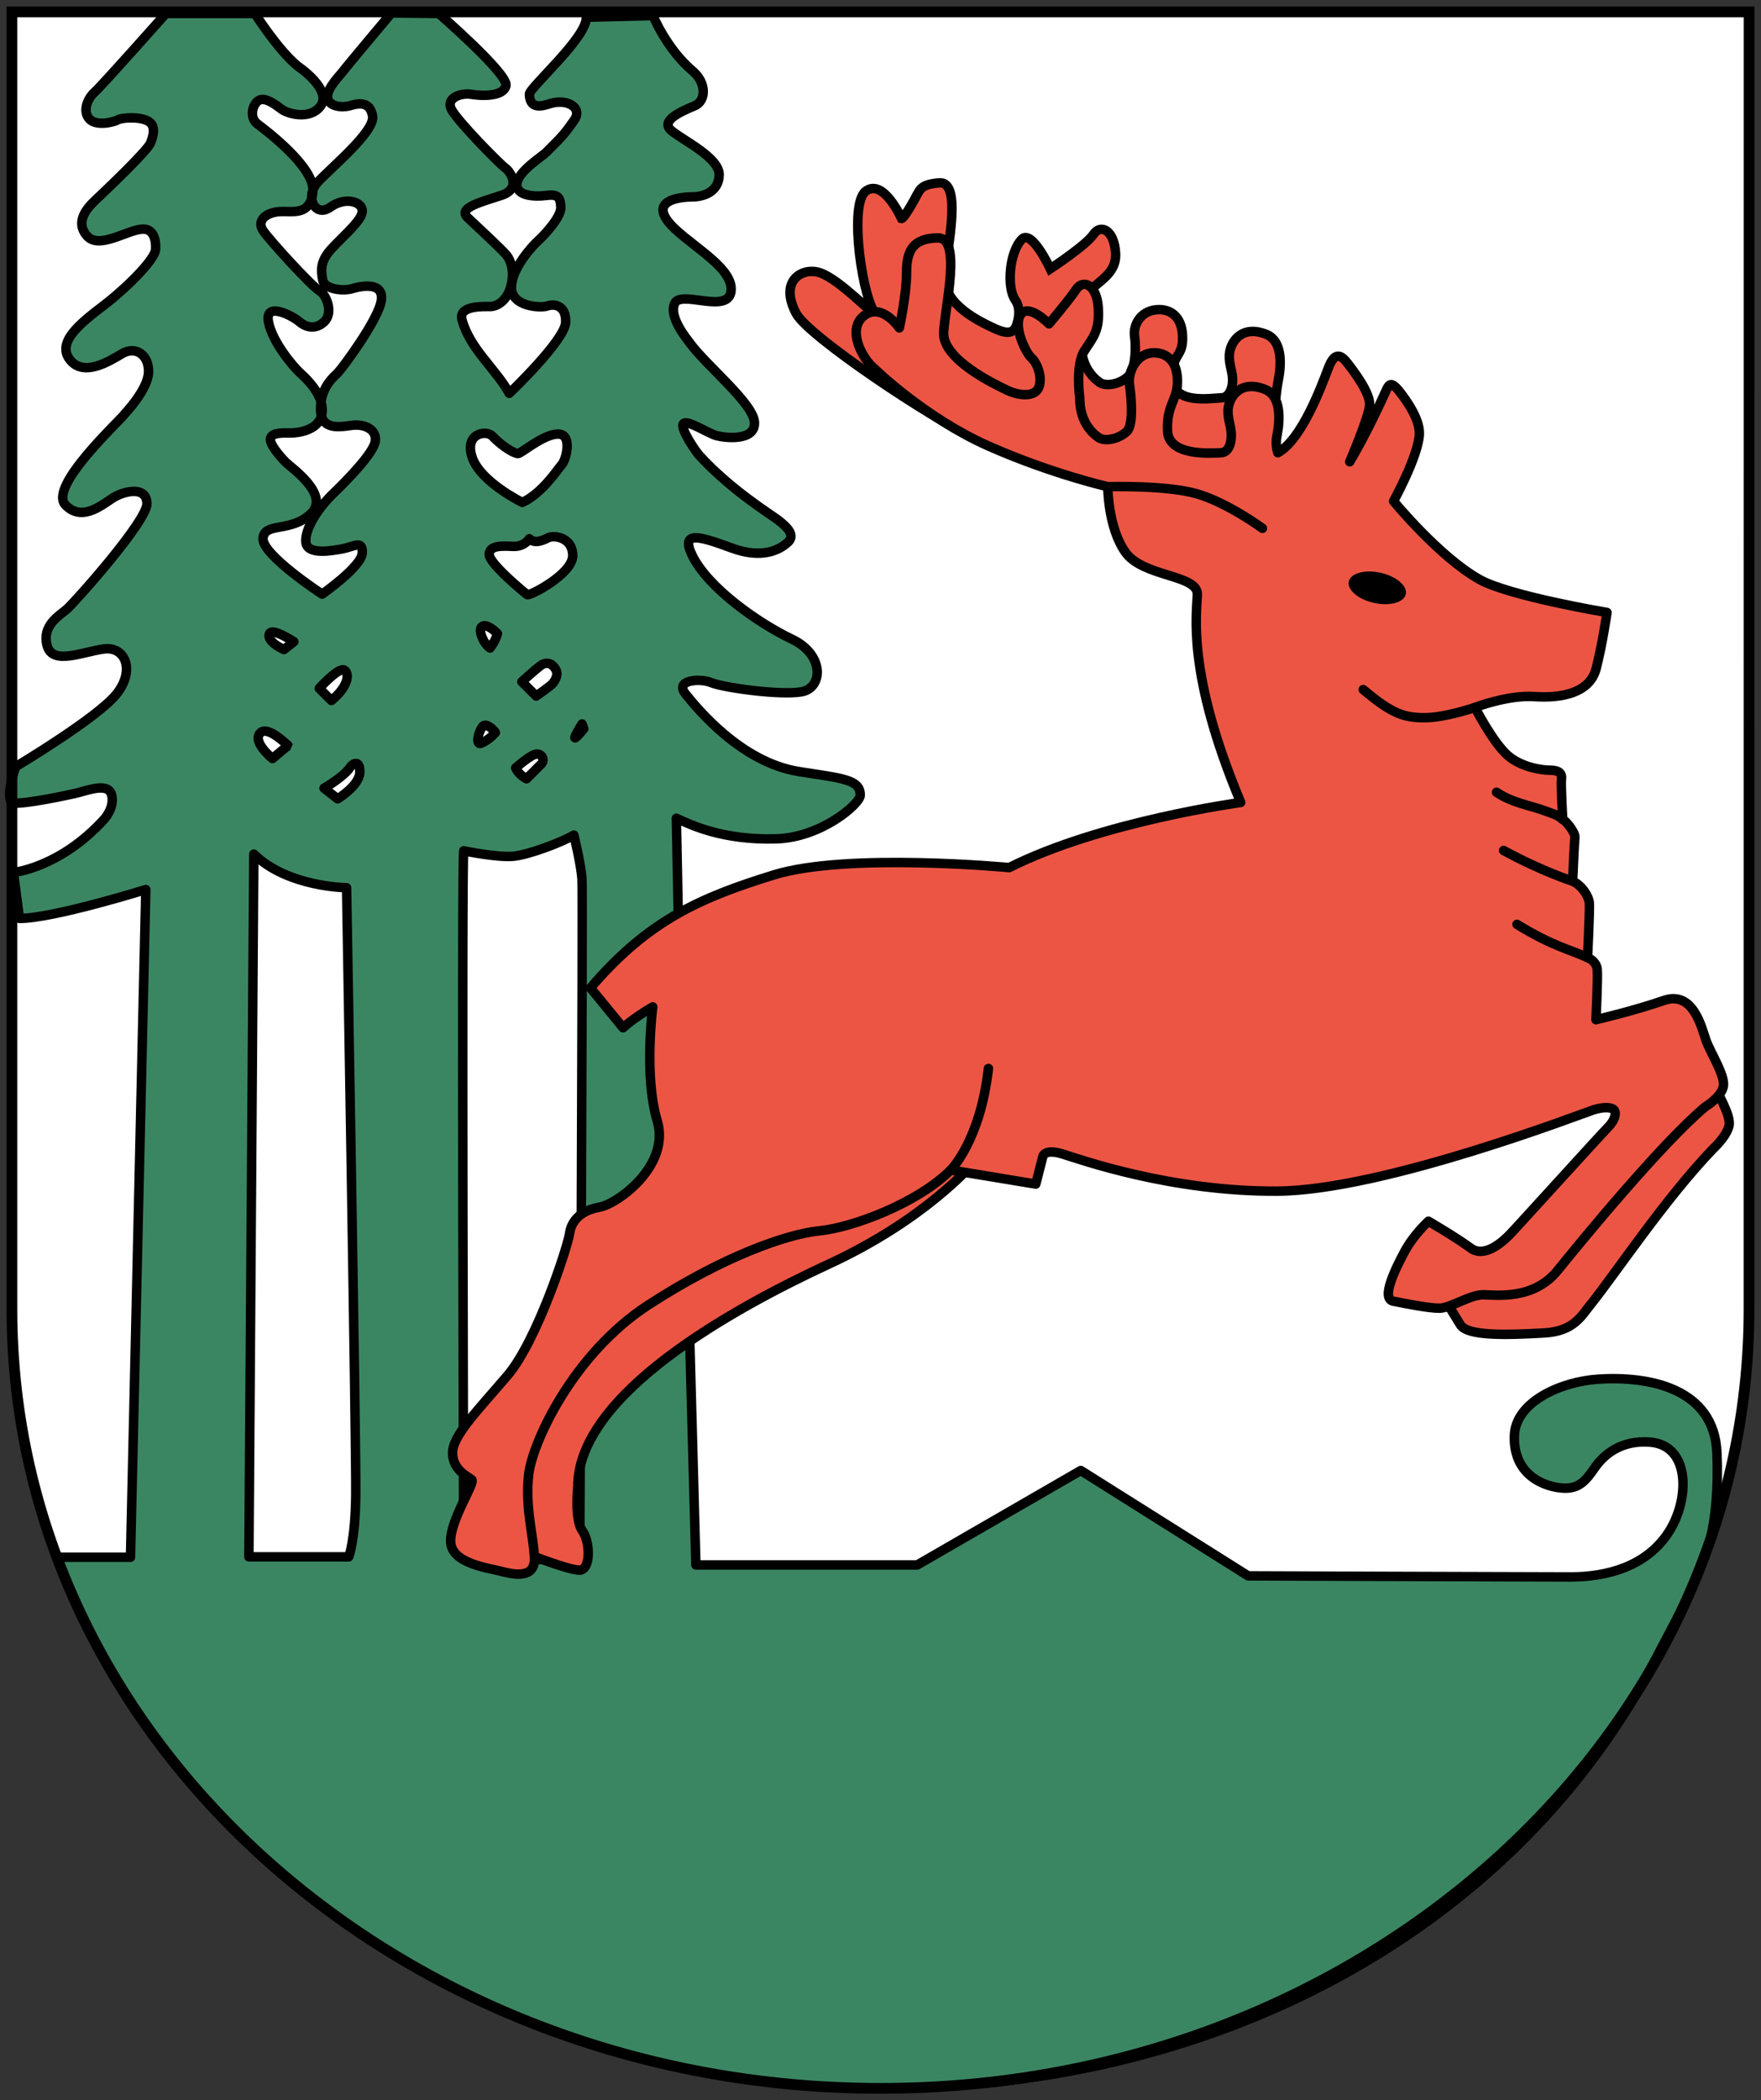 <?xml version="1.0" encoding="UTF-8" standalone="no"?>
<!-- Created with Inkscape (http://www.inkscape.org/) -->
<svg
   xmlns:svg="http://www.w3.org/2000/svg"
   xmlns="http://www.w3.org/2000/svg"
   version="1.0"
   width="819.829"
   height="977.367"
   id="svg2">
  <rect width="100%" height="100%" fill="#333333" stroke="none"/>
  <defs
     id="defs4" />
  <path
     d="M 5.548,5.548 L 5.555,609.345 C 5.555,809.43 186.703,971.818 409.904,971.818 C 633.105,971.818 814.254,809.43 814.254,609.345 L 814.28,5.548 L 5.548,5.548 z "
     style="fill:#ffffff;fill-opacity:1;stroke:none;stroke-width:11.097;stroke-opacity:1"
     id="CoA_Nr._11" />
  <path
     d="M 182.283,6.016 C 182.283,6.016 161.077,31.248 159.815,33.016 C 158.552,34.783 151.997,41.097 152.502,45.391 C 153.007,49.684 159.31,50.213 162.846,49.203 C 166.381,48.193 172.177,46.661 173.44,53.984 C 174.702,61.308 153.498,78.481 147.69,85.047 C 146.757,86.101 146.11,87.243 145.69,88.391 C 145.688,88.539 145.699,88.682 145.69,88.828 C 145.603,90.127 145.396,91.258 145.127,92.234 C 145.454,96.615 149.111,99.737 153.752,96.422 C 160.823,91.371 168.658,93.879 168.658,98.172 C 168.658,102.465 160.164,109.425 154.252,115.859 C 148.891,121.693 149.463,125.972 150.221,130.266 C 150.978,134.559 159.536,135.679 164.096,134.297 C 168.263,133.034 178.765,131.02 177.502,139.859 C 176.239,148.698 159.304,171.433 157.283,173.453 C 155.501,175.235 150.577,179.179 149.44,187.016 C 149.896,188.584 150.122,190.228 149.971,191.891 C 149.915,192.508 149.782,193.067 149.627,193.609 C 149.368,192.692 149.221,191.622 149.221,190.359 C 149.221,189.167 149.287,188.064 149.44,187.016 C 147.609,180.723 141.851,175.475 139.627,173.453 C 136.849,170.928 126.739,159.299 124.971,149.703 C 123.203,140.107 136.063,146.925 139.346,149.703 C 142.629,152.481 146.93,153.491 150.971,149.703 C 155.011,145.915 152.478,137.57 148.69,135.297 C 144.901,133.024 125.47,111.811 122.44,107.266 C 119.409,102.72 123.707,98.548 131.283,98.422 C 135.985,98.343 143.046,99.798 145.127,92.234 C 145.036,91.012 145.21,89.7 145.69,88.391 C 145.829,77.022 122.899,60.008 119.658,57.516 C 116.375,54.99 117.128,49.195 120.158,46.922 C 123.189,44.649 128.505,48.933 131.283,50.953 C 134.061,52.973 144.046,55.764 148.971,49.703 C 155.313,41.897 138.596,30.766 138.596,30.766 C 129.378,23.189 118.658,6.266 118.658,6.266 L 77.252,6.266 C 77.252,6.266 47.443,39.86 44.033,42.891 C 40.624,45.921 38.344,51.855 41.627,55.391 C 44.91,58.926 53.236,56.776 54.877,55.766 C 56.519,54.755 65.368,53.989 69.408,56.641 C 73.449,59.292 70.158,66.234 70.158,66.234 C 69.906,69.012 48.45,89.351 44.283,93.266 C 40.116,97.18 34.946,103.483 40.502,109.797 C 46.058,116.11 58.678,107.272 66.002,106.641 C 73.326,106.009 72.44,115.859 72.44,115.859 C 72.44,120.658 58.546,134.309 47.94,142.391 C 37.333,150.472 26.22,159.309 32.533,167.391 C 38.847,175.472 50.47,168.397 56.783,164.609 C 63.097,160.821 69.411,165.122 69.158,173.203 C 68.906,181.284 58.033,192.641 58.033,192.641 C 56.266,195.418 22.168,226.46 30.502,235.047 C 38.836,243.633 48.954,233.541 53.752,231.016 C 58.55,228.49 68.156,226.216 68.408,234.297 C 68.661,242.378 34.569,280.516 31.033,283.547 C 27.498,286.577 19.414,291.109 21.94,300.453 C 24.465,309.797 38.591,303.247 48.44,301.984 C 58.289,300.722 63.091,311.841 54.252,322.953 C 45.413,334.065 7.283,356.797 7.283,356.797 C 7.283,356.797 1.483,373.198 6.533,373.703 C 11.584,374.208 31.264,370.153 36.315,368.891 C 41.365,367.628 50.456,364.113 51.971,369.922 C 53.486,375.73 48.596,381.109 48.596,381.109 C 27.882,403.966 6.252,405.984 6.252,405.984 L 9.065,427.391 C 24.779,427.391 67.877,413.953 67.877,413.953 L 60.752,724.672 L 26.471,724.672 L 26.783,725.453 C 80.82,868.646 232.003,971.828 409.908,971.828 C 572.515,971.828 708.001,893.771 771.109,771.436 C 779.091,755.962 788.017,740.679 793.592,723.856 C 793.592,723.856 800.702,710.111 799.315,676.109 C 798.067,645.75 767.354,640.269 743.971,641.797 C 726.936,642.91 705.667,652.185 705.033,667.891 C 704.255,687.394 720.377,692.158 727.877,692.516 C 735.377,692.873 738.48,688.708 742.533,682.891 C 746.781,676.793 754.797,670.038 768.252,671.109 C 787.151,672.614 786.797,698.252 776.44,713.609 C 766.082,728.966 748.237,733.828 731.065,733.828 C 713.892,733.828 581.065,733.328 581.065,733.328 L 503.158,684.297 L 427.002,728.266 L 323.971,728.266 L 315.877,431.547 L 314.877,380.766 C 321.443,383.796 336.344,391.091 361.346,390.359 C 382.556,389.732 400.343,373.991 400.471,370.172 C 400.723,362.596 391.833,362.207 371.94,359.047 C 344.918,354.754 324.462,329.519 319.158,322.953 C 313.855,316.387 325.851,315.5 331.033,317.641 C 336.842,320.04 363.372,323.69 373.221,321.922 C 383.07,320.154 384.063,304.745 368.658,297.422 C 353.253,290.098 329.513,273.575 322.19,258.297 C 316.576,246.585 326.232,249.712 340.627,255.016 C 355.022,260.319 363.12,255.77 366.908,252.234 C 370.696,248.699 365.379,244.416 362.096,241.891 C 358.813,239.365 340.244,227.99 325.471,211.828 C 324.025,210.246 316.391,199.192 318.158,197.172 C 319.926,195.151 329.776,201.724 333.565,202.734 C 337.353,203.744 351.505,205.511 351.252,196.672 C 351,187.833 328.263,169.651 320.94,159.297 C 319.888,157.81 311.097,147.423 314.127,141.109 C 317.157,134.796 339.619,146.664 340.377,135.047 C 341.135,123.43 317.667,112.333 310.596,102.484 C 303.525,92.635 317.894,91.609 322.44,91.609 C 326.985,91.609 334.562,89.597 334.815,81.516 C 335.067,73.434 318.404,65.595 312.596,60.797 C 306.787,55.999 318.167,51.476 323.471,49.203 C 328.774,46.93 328.971,38.526 322.44,33.016 C 310.318,22.788 304.002,7.266 304.002,7.266 L 272.94,8.016 C 273.445,17.359 246.335,40.862 246.44,43.891 C 246.692,51.34 252.766,49.243 256.283,48.172 C 263.873,45.86 271.361,49.994 267.408,55.766 C 262.046,63.596 260.313,64.735 254.252,70.922 C 252.341,72.873 241.132,79.738 240.627,85.547 C 240.122,91.355 249.299,91.611 254.002,90.984 C 259.684,90.227 260.843,91.624 261.096,96.422 C 261.348,101.22 252.491,110.31 250.471,112.078 C 248.45,113.846 238.096,124.705 238.096,133.797 C 238.096,142.888 252.005,143.401 254.783,142.391 C 257.561,141.38 263.598,141.619 263.346,149.953 C 263.093,158.287 237.096,183.047 237.096,183.047 C 230.697,171.518 218.804,162.376 215.127,148.953 C 213.145,142.161 224.717,142.641 228.252,142.641 C 231.788,142.641 237.083,139.352 238.346,130.766 C 239.608,122.179 235.315,118.141 235.315,118.141 C 231.526,114.1 222.457,105.749 217.658,101.203 C 212.86,96.657 224.473,93.89 233.565,90.859 C 242.656,87.829 237.84,80.002 235.315,78.234 C 232.789,76.467 212.59,56.006 210.065,50.703 C 207.539,45.4 214.863,43.133 219.408,43.891 C 223.954,44.648 234.302,45.163 235.565,39.859 C 236.827,34.556 204.252,6.266 204.252,6.266 L 182.283,6.016 z M 149.627,193.641 C 151.458,200.024 158.992,198.584 163.846,197.922 C 169.402,197.164 175.478,199.71 174.721,205.266 C 173.963,210.821 161.599,223.452 155.033,229.766 C 148.467,236.079 141.872,245.921 142.377,252.234 C 142.882,258.548 154.878,256.186 158.815,255.516 C 164.749,254.505 168.911,250.983 168.658,257.297 C 168.406,263.61 149.971,276.484 149.971,276.484 C 149.971,276.484 121.682,258.029 122.44,250.453 C 123.197,242.877 135.314,247.948 144.658,239.109 C 154.002,230.27 135.559,217.635 133.033,215.109 C 130.508,212.584 124.961,206.26 125.971,203.734 C 126.981,201.209 131.779,201.484 135.315,201.484 C 138.584,201.484 147.676,200.392 149.627,193.641 z M 225.252,201.641 C 225.508,201.63 225.753,201.624 226.002,201.641 C 227.332,201.727 228.513,202.206 229.252,202.984 C 234.05,208.035 239.612,211.078 241.127,211.078 C 242.642,211.078 252.996,201.984 259.815,201.984 C 266.633,201.984 263.616,213.836 261.596,216.109 C 259.575,218.382 252.502,229.504 243.158,233.797 C 243.158,233.797 223.949,224.442 219.908,213.078 C 217.067,205.088 221.411,201.806 225.252,201.641 z M 257.252,249.766 C 260.795,249.584 266.627,251.57 266.627,258.547 C 266.627,267.133 246.45,277.492 245.44,276.734 C 244.429,275.977 227.752,262.34 227.752,258.047 C 227.752,253.754 233.542,254.013 238.846,254.266 C 244.149,254.518 246.44,250.703 246.44,250.703 C 248.965,253.228 252.758,251.466 255.283,250.203 C 255.757,249.966 256.435,249.808 257.252,249.766 z M 225.533,291.172 C 228.047,291.152 231.596,294.859 231.596,294.859 C 230.586,298.496 228.158,301.547 228.158,301.547 C 225.33,299.931 222.109,292.867 224.533,291.453 C 224.836,291.276 225.174,291.175 225.533,291.172 z M 126.721,294.141 C 129.819,293.94 136.65,298.609 136.815,298.609 L 132.19,302.266 C 132.19,302.266 124.304,298.808 125.315,295.172 C 125.504,294.49 126.006,294.187 126.721,294.141 z M 254.408,308.672 C 255.929,308.595 257.366,309.404 258.502,311.172 C 260.32,314 258.31,316.616 257.502,317.828 C 256.694,319.04 249.627,323.891 249.627,323.891 L 242.94,317.234 C 243.344,316.83 249.203,311.584 251.627,309.766 C 252.536,309.084 253.496,308.718 254.408,308.672 z M 159.783,311.672 C 159.994,311.687 160.182,311.758 160.346,311.859 C 162.972,313.476 161.96,319.721 154.283,325.984 L 148.627,320.328 C 148.627,320.328 156.62,311.45 159.783,311.672 z M 270.971,336.891 L 271.783,339.109 C 271.783,339.109 268.762,342.955 267.752,343.359 C 266.742,343.763 270.971,336.891 270.971,336.891 z M 225.908,337.484 C 227.787,337.512 230.45,340.36 230.627,340.891 C 230.627,340.891 228.216,343.916 224.377,345.734 C 220.538,347.553 223.34,338.682 225.158,337.672 C 225.386,337.546 225.64,337.48 225.908,337.484 z M 122.971,340.234 C 127.191,339.929 134.096,347.092 134.096,346.922 L 126.846,352.984 C 126.846,352.984 117.536,345.508 120.971,341.266 C 121.507,340.603 122.189,340.291 122.971,340.234 z M 249.971,350.891 C 252.951,351.042 253.647,354.325 251.627,355.891 L 245.096,362.422 C 245.096,362.422 241.277,360.39 240.065,357.359 C 240.065,357.359 247.443,350.762 249.971,350.891 z M 165.658,355.266 C 166.706,355.253 167.603,356.259 167.502,359.391 C 167.3,365.653 157.19,371.734 157.19,371.734 L 150.846,366.766 C 156.604,363.533 161.735,359.185 162.846,357.266 C 163.401,356.306 164.61,355.278 165.658,355.266 z M 267.158,388.609 C 267.158,388.609 270.434,401.976 270.94,409.047 C 271.445,416.118 269.908,725.734 269.908,725.734 L 215.877,725.734 C 215.877,725.734 214.867,400.973 215.877,395.922 C 215.877,395.922 231.803,399.211 239.127,398.453 C 246.451,397.695 261.602,391.892 267.158,388.609 z M 118.158,397.453 C 133.816,412.858 161.346,413.109 161.346,413.109 C 161.346,413.109 165.88,674.237 165.627,695.703 C 165.375,717.169 162.346,724.484 162.346,724.484 L 115.877,724.484 L 118.158,397.453 z "
     style="color:#000000;fill:#3b8662;fill-opacity:1;fill-rule:evenodd;stroke:#000000;stroke-width:4.4;stroke-linecap:butt;stroke-linejoin:round;marker:none;marker-start:none;marker-mid:none;marker-end:none;stroke-miterlimit:4;stroke-dashoffset:0;stroke-opacity:1;visibility:visible;display:inline;overflow:visible;enable-background:accumulate"
     id="path4878" />
  <path
     d="M 796.889,502.198 C 798.973,508.152 806.118,518.87 804.928,523.931 C 803.737,528.992 797.485,534.649 797.485,534.649 C 775.156,557.87 751.637,593.298 740.324,607.291 C 736.311,612.254 732.659,619.48 719.156,620.269 C 702.226,621.257 683.224,621.91 679.888,616.52 C 676.093,610.388 672.978,605.32 670.423,601.133 L 706.98,593.298 L 796.889,502.198 z "
     style="color:#000000;fill:#ec5544;fill-opacity:1;fill-rule:evenodd;stroke:#000000;stroke-width:4.4;stroke-linecap:butt;stroke-linejoin:miter;marker:none;marker-start:none;marker-mid:none;marker-end:none;stroke-miterlimit:4;stroke-dasharray:none;stroke-dashoffset:0;stroke-opacity:1;visibility:visible;display:inline;overflow:visible;enable-background:accumulate"
     id="path9807" />
  <path
     d="M 453.899,203.966 C 434.658,195.445 376.247,156.522 370.633,145.851 C 362.467,130.33 373.749,124.243 381.69,126.91 C 391.331,130.147 406.758,147.296 407.907,146.148 C 402.012,141.516 394.793,95.32 403.003,89.005 C 411.213,82.69 419.721,101.685 419.721,101.685 C 419.721,101.685 420.694,101.983 425.769,92.761 C 428.448,87.892 428.542,85.904 437.168,85.098 C 448.279,84.06 440.747,116.044 439.905,128.886 C 439.063,141.727 456.584,149.794 461.847,152.321 C 467.11,154.847 471.624,156.284 473.308,151.232 C 474.993,146.18 474.472,142.11 472.707,139.694 C 468.605,134.078 469.732,117.638 475.693,111.359 C 480.317,106.488 488.955,125.096 488.955,125.096 C 488.955,125.096 505.661,114.149 509.029,109.097 C 512.397,104.045 518.713,106.992 519.344,117.728 C 519.976,128.464 509.586,131.201 505.375,137.727 C 501.165,144.253 503.27,159.621 503.27,159.621 C 503.27,169.726 508.025,175.167 511.901,177.936 C 514.849,180.041 521.375,178.778 525.164,175.199 C 528.475,172.072 529.055,162.475 528.213,156.58 C 527.371,150.686 531.582,143.866 540.002,144.077 C 545.053,144.206 550.949,147.445 550.528,158.392 C 550.213,166.43 545.476,164.626 545.897,176.415 C 546.318,188.204 563.296,185.371 568.951,185.093 C 571.691,184.959 573.714,181.546 573.828,177.293 C 573.945,172.933 572.041,169.591 572.319,165.094 C 572.698,158.97 578.214,150.99 589.582,155.621 C 597.098,158.683 596.62,169.739 595.02,177.449 C 594.213,181.336 593.243,192.089 593.243,192.089 L 570.627,217.583 L 453.899,203.966 z "
     style="color:#000000;fill:#ec5544;fill-opacity:1;fill-rule:evenodd;stroke:#000000;stroke-width:4.4;stroke-linecap:butt;stroke-linejoin:miter;marker:none;marker-start:none;marker-mid:none;marker-end:none;stroke-miterlimit:4;stroke-dasharray:none;stroke-dashoffset:0;stroke-opacity:1;visibility:visible;display:inline;overflow:visible;enable-background:accumulate"
     id="path10788" />
  <path
     d="M 452.572,541.838 C 452.572,541.838 430.679,567.521 386.049,588.151 C 341.42,608.782 269.003,648.78 269.003,691.725 C 269.003,691.725 267.318,707.092 271.108,712.355 C 274.897,717.618 275.108,730.881 269.634,730.67 C 264.161,730.46 246.688,723.513 246.688,723.513 C 246.688,723.513 238.688,685.83 245.635,670.884 C 252.582,655.937 268.582,612.992 300.58,599.94 C 332.578,586.888 435.731,534.68 435.731,534.68 L 452.572,541.838 z "
     style="color:#000000;fill:#ec5544;fill-opacity:1;fill-rule:evenodd;stroke:#000000;stroke-width:4.4;stroke-linecap:butt;stroke-linejoin:miter;marker:none;marker-start:none;marker-mid:none;marker-end:none;stroke-miterlimit:4;stroke-dasharray:none;stroke-dashoffset:0;stroke-opacity:1;visibility:visible;display:inline;overflow:visible;enable-background:accumulate"
     id="path9805" />
  <path
     d="M 290.054,478.262 L 274.897,459.737 C 301.843,428.159 326.263,417.633 360.366,407.108 C 394.47,396.582 469.834,403.739 469.834,403.739 C 512.359,382.267 577.618,373.425 577.618,373.425 C 552.357,313.218 557.198,285.851 557.409,276.588 C 557.619,267.325 532.147,268.588 523.937,257.01 C 515.727,245.432 515.727,226.485 515.727,226.485 C 515.727,226.485 543.094,225.643 557.409,229.853 C 571.724,234.064 587.723,245.853 587.723,245.853 C 587.723,245.853 571.724,234.064 557.409,229.853 C 543.094,225.643 515.727,226.485 515.727,226.485 C 515.727,226.485 489.623,220.591 460.151,207.539 C 430.679,194.487 407.311,171.751 407.311,171.751 C 401.417,167.12 394.049,153.226 402.259,146.91 C 410.469,140.595 418.679,152.594 418.679,152.594 C 418.679,152.594 422.047,137.227 422.047,126.701 C 422.047,116.175 425.416,110.912 436.573,110.702 C 447.73,110.491 440.152,141.647 439.31,154.489 C 438.468,167.33 463.729,179.119 468.992,181.645 C 474.255,184.172 482.044,185.014 483.728,179.961 C 485.413,174.909 482.465,168.383 480.15,166.488 C 477.834,164.594 471.519,152.173 475.097,146.489 C 478.676,140.805 488.36,150.7 488.36,150.7 C 488.36,150.7 497.623,139.753 500.991,134.7 C 504.359,129.648 510.674,132.595 511.306,143.332 C 511.938,154.068 508.99,156.805 504.78,163.331 C 500.57,169.857 502.675,185.224 502.675,185.224 C 502.675,195.329 507.43,200.77 511.306,203.539 C 514.253,205.644 520.779,204.381 524.568,200.802 C 527.879,197.675 526.674,184.803 525.832,178.909 C 524.99,173.014 529.2,163.962 537.62,164.173 C 542.671,164.302 548.567,167.541 548.146,178.488 C 547.831,186.525 543.094,188.592 543.515,200.381 C 543.936,212.17 562.699,210.935 568.356,210.697 C 571.617,210.562 573.118,207.149 573.232,202.896 C 573.349,198.536 571.446,195.194 571.724,190.698 C 572.103,184.573 577.618,176.593 588.986,181.224 C 596.503,184.287 596.025,195.342 594.424,203.053 C 593.617,206.939 594.881,210.697 594.881,210.697 C 606.249,204.381 615.301,179.33 618.458,171.12 C 621.616,162.91 624.774,165.646 627.511,169.225 C 630.247,172.804 638.036,182.909 637.615,188.592 C 637.194,194.276 628.353,214.907 628.353,214.907 C 635.531,202.891 642.477,187.984 645.592,181.074 C 646.855,178.45 647.992,177.982 651.079,181.61 C 655.208,186.765 661.188,195.48 660.772,202.276 C 660.141,212.591 648.773,233.222 648.773,233.222 C 648.773,233.222 670.001,259.119 688.771,269.641 C 702.665,277.43 748.136,285.009 748.136,285.009 C 748.136,285.009 746.031,299.745 743.084,311.113 C 740.136,322.48 727.085,325.007 714.454,324.164 C 701.823,323.322 686.666,329.217 686.666,329.217 C 686.666,329.217 694.922,345.303 701.77,351.406 C 708.617,357.509 719.037,358.402 721.121,358.402 C 723.205,358.402 727.559,358.439 726.927,362.57 C 726.598,364.712 727.522,381.326 727.522,381.326 C 729.011,381.921 733.404,387.406 733.179,389.662 C 732.881,392.639 732.137,410.055 732.137,410.055 C 736.347,411.95 739.715,417.002 739.926,420.37 C 740.136,423.738 739.084,445.632 739.084,445.632 C 739.084,445.632 743.301,447.121 743.599,451.289 C 743.896,455.457 743.003,474.511 743.003,474.511 C 743.003,474.511 760.866,470.343 774.561,465.579 C 788.256,460.816 792.126,478.083 794.21,484.037 C 796.294,489.992 803.439,500.709 802.248,505.771 C 801.057,510.832 793.912,515 793.912,515 C 773.37,532.267 736.453,577.222 725.14,591.214 C 713.827,605.207 696.262,602.528 690.308,602.528 C 684.353,602.528 675.124,608.78 670.063,608.78 C 665.002,608.78 654.582,606.696 648.628,605.505 C 642.673,604.314 649.819,590.024 653.987,582.283 C 658.155,574.542 665.002,568.29 665.002,568.29 C 665.002,568.29 677.804,575.733 684.651,580.794 C 691.499,585.856 700.43,576.924 702.812,574.542 C 705.193,572.161 745.385,527.801 748.66,524.526 C 751.935,521.252 752.828,517.381 751.041,516.191 C 749.255,515 745.683,515.297 741.812,516.488 C 737.942,517.679 644.162,554 594.742,554.298 C 545.321,554.596 503.343,539.71 494.71,537.03 C 486.076,534.351 485.48,538.221 485.48,538.221 L 482.206,551.023 L 442.61,544.473 C 427.129,559.954 396.762,571.268 381.578,572.756 C 366.395,574.245 336.623,584.665 301.791,607.291 C 266.958,629.917 247.905,671.002 246.118,686.185 C 244.332,701.369 248.5,715.361 248.798,725.186 C 249.096,735.01 238.676,732.629 233.019,731.14 C 227.362,729.651 210.095,727.567 209.797,717.445 C 209.5,707.323 221.408,690.055 219.622,688.567 C 217.836,687.078 210.69,684.101 210.69,676.063 C 210.69,668.025 222.599,656.116 236.294,640.04 C 249.989,623.963 264.279,580.199 265.172,573.947 C 266.065,567.695 270.829,563.229 279.165,561.741 C 287.501,560.252 312.211,542.389 305.959,521.549 C 299.707,500.709 303.875,468.556 303.875,468.556 C 299.579,471.03 294.192,474.583 290.054,478.262 z "
     style="color:#000000;fill:#ec5544;fill-opacity:1;fill-rule:evenodd;stroke:#000000;stroke-width:4.4;stroke-linecap:butt;stroke-linejoin:round;marker:none;marker-start:none;marker-mid:none;marker-end:none;stroke-miterlimit:4;stroke-dasharray:none;stroke-dashoffset:0;stroke-opacity:1;visibility:visible;display:inline;overflow:visible;enable-background:accumulate"
     id="path9796" />
  <path
     d="M 442.61,544.473 C 442.61,544.473 456.361,530.891 460.151,497.208"
     style="color:#000000;fill:none;fill-opacity:1;fill-rule:evenodd;stroke:#000000;stroke-width:4.4;stroke-linecap:round;stroke-linejoin:miter;marker:none;marker-start:none;marker-mid:none;marker-end:none;stroke-miterlimit:4;stroke-dasharray:none;stroke-dashoffset:0;stroke-opacity:1;visibility:visible;display:inline;overflow:visible;enable-background:accumulate"
     id="path9803" />
  <path
     d="M 739.084,445.632 C 730.872,441.762 723.205,440.571 706.235,430.151"
     style="color:#000000;fill:none;fill-opacity:1;fill-rule:evenodd;stroke:#000000;stroke-width:4.4;stroke-linecap:round;stroke-linejoin:miter;marker:none;marker-start:none;marker-mid:none;marker-end:none;stroke-miterlimit:4;stroke-dasharray:none;stroke-dashoffset:0;stroke-opacity:1;visibility:visible;display:inline;overflow:visible;enable-background:accumulate"
     id="path9809" />
  <path
     d="M 727.522,381.326 C 724.575,378.94 723.341,378.862 719.186,377.307 C 712.805,374.918 703.854,373.585 696.709,368.673"
     style="color:#000000;fill:none;fill-opacity:1;fill-rule:evenodd;stroke:#000000;stroke-width:4.4;stroke-linecap:round;stroke-linejoin:miter;marker:none;marker-start:none;marker-mid:none;marker-end:none;stroke-miterlimit:4;stroke-dasharray:none;stroke-dashoffset:0;stroke-opacity:1;visibility:visible;display:inline;overflow:visible;enable-background:accumulate"
     id="path9811" />
  <path
     d="M 699.983,395.765 C 717.697,405.441 732.137,410.055 732.137,410.055"
     style="color:#000000;fill:none;fill-opacity:1;fill-rule:evenodd;stroke:#000000;stroke-width:4.4;stroke-linecap:round;stroke-linejoin:miter;marker:none;marker-start:none;marker-mid:none;marker-end:none;stroke-miterlimit:4;stroke-dasharray:none;stroke-dashoffset:0;stroke-opacity:1;visibility:visible;display:inline;overflow:visible;enable-background:accumulate"
     id="path9813" />
  <path
     d="M 686.666,329.217 C 686.666,329.217 672.743,333.99 663.216,333.99 C 653.689,333.99 648.032,332.203 634.635,320.89"
     style="color:#000000;fill:none;fill-opacity:1;fill-rule:evenodd;stroke:#000000;stroke-width:4.4;stroke-linecap:round;stroke-linejoin:miter;marker:none;marker-start:none;marker-mid:none;marker-end:none;stroke-miterlimit:4;stroke-dasharray:none;stroke-dashoffset:0;stroke-opacity:1;visibility:visible;display:inline;overflow:visible;enable-background:accumulate"
     id="path9815" />
  <path
     d="M 654.443,276.521 C 653.583,280.387 646.944,282.193 639.618,280.554 C 632.292,278.914 627.057,274.45 627.927,270.586 C 628.787,266.72 635.426,264.914 642.752,266.554 C 650.078,268.193 655.313,272.657 654.443,276.521 z "
     style="fill:#000000;fill-opacity:1;stroke:none;stroke-width:4.4;stroke-linecap:round;stroke-linejoin:round;stroke-miterlimit:4;stroke-dasharray:none;stroke-dashoffset:0;stroke-opacity:1"
     id="path9817" />
  <path
     d="M 5.548,5.548 L 5.555,609.345 C 5.555,809.43 186.703,971.818 409.904,971.818 C 633.105,971.818 814.254,809.43 814.254,609.345 L 814.28,5.548 L 5.548,5.548 z "
     style="fill:none;fill-opacity:1;stroke:#000000;stroke-width:5;stroke-miterlimit:4;stroke-dasharray:none;stroke-opacity:1"
     id="path16924" />
</svg>
